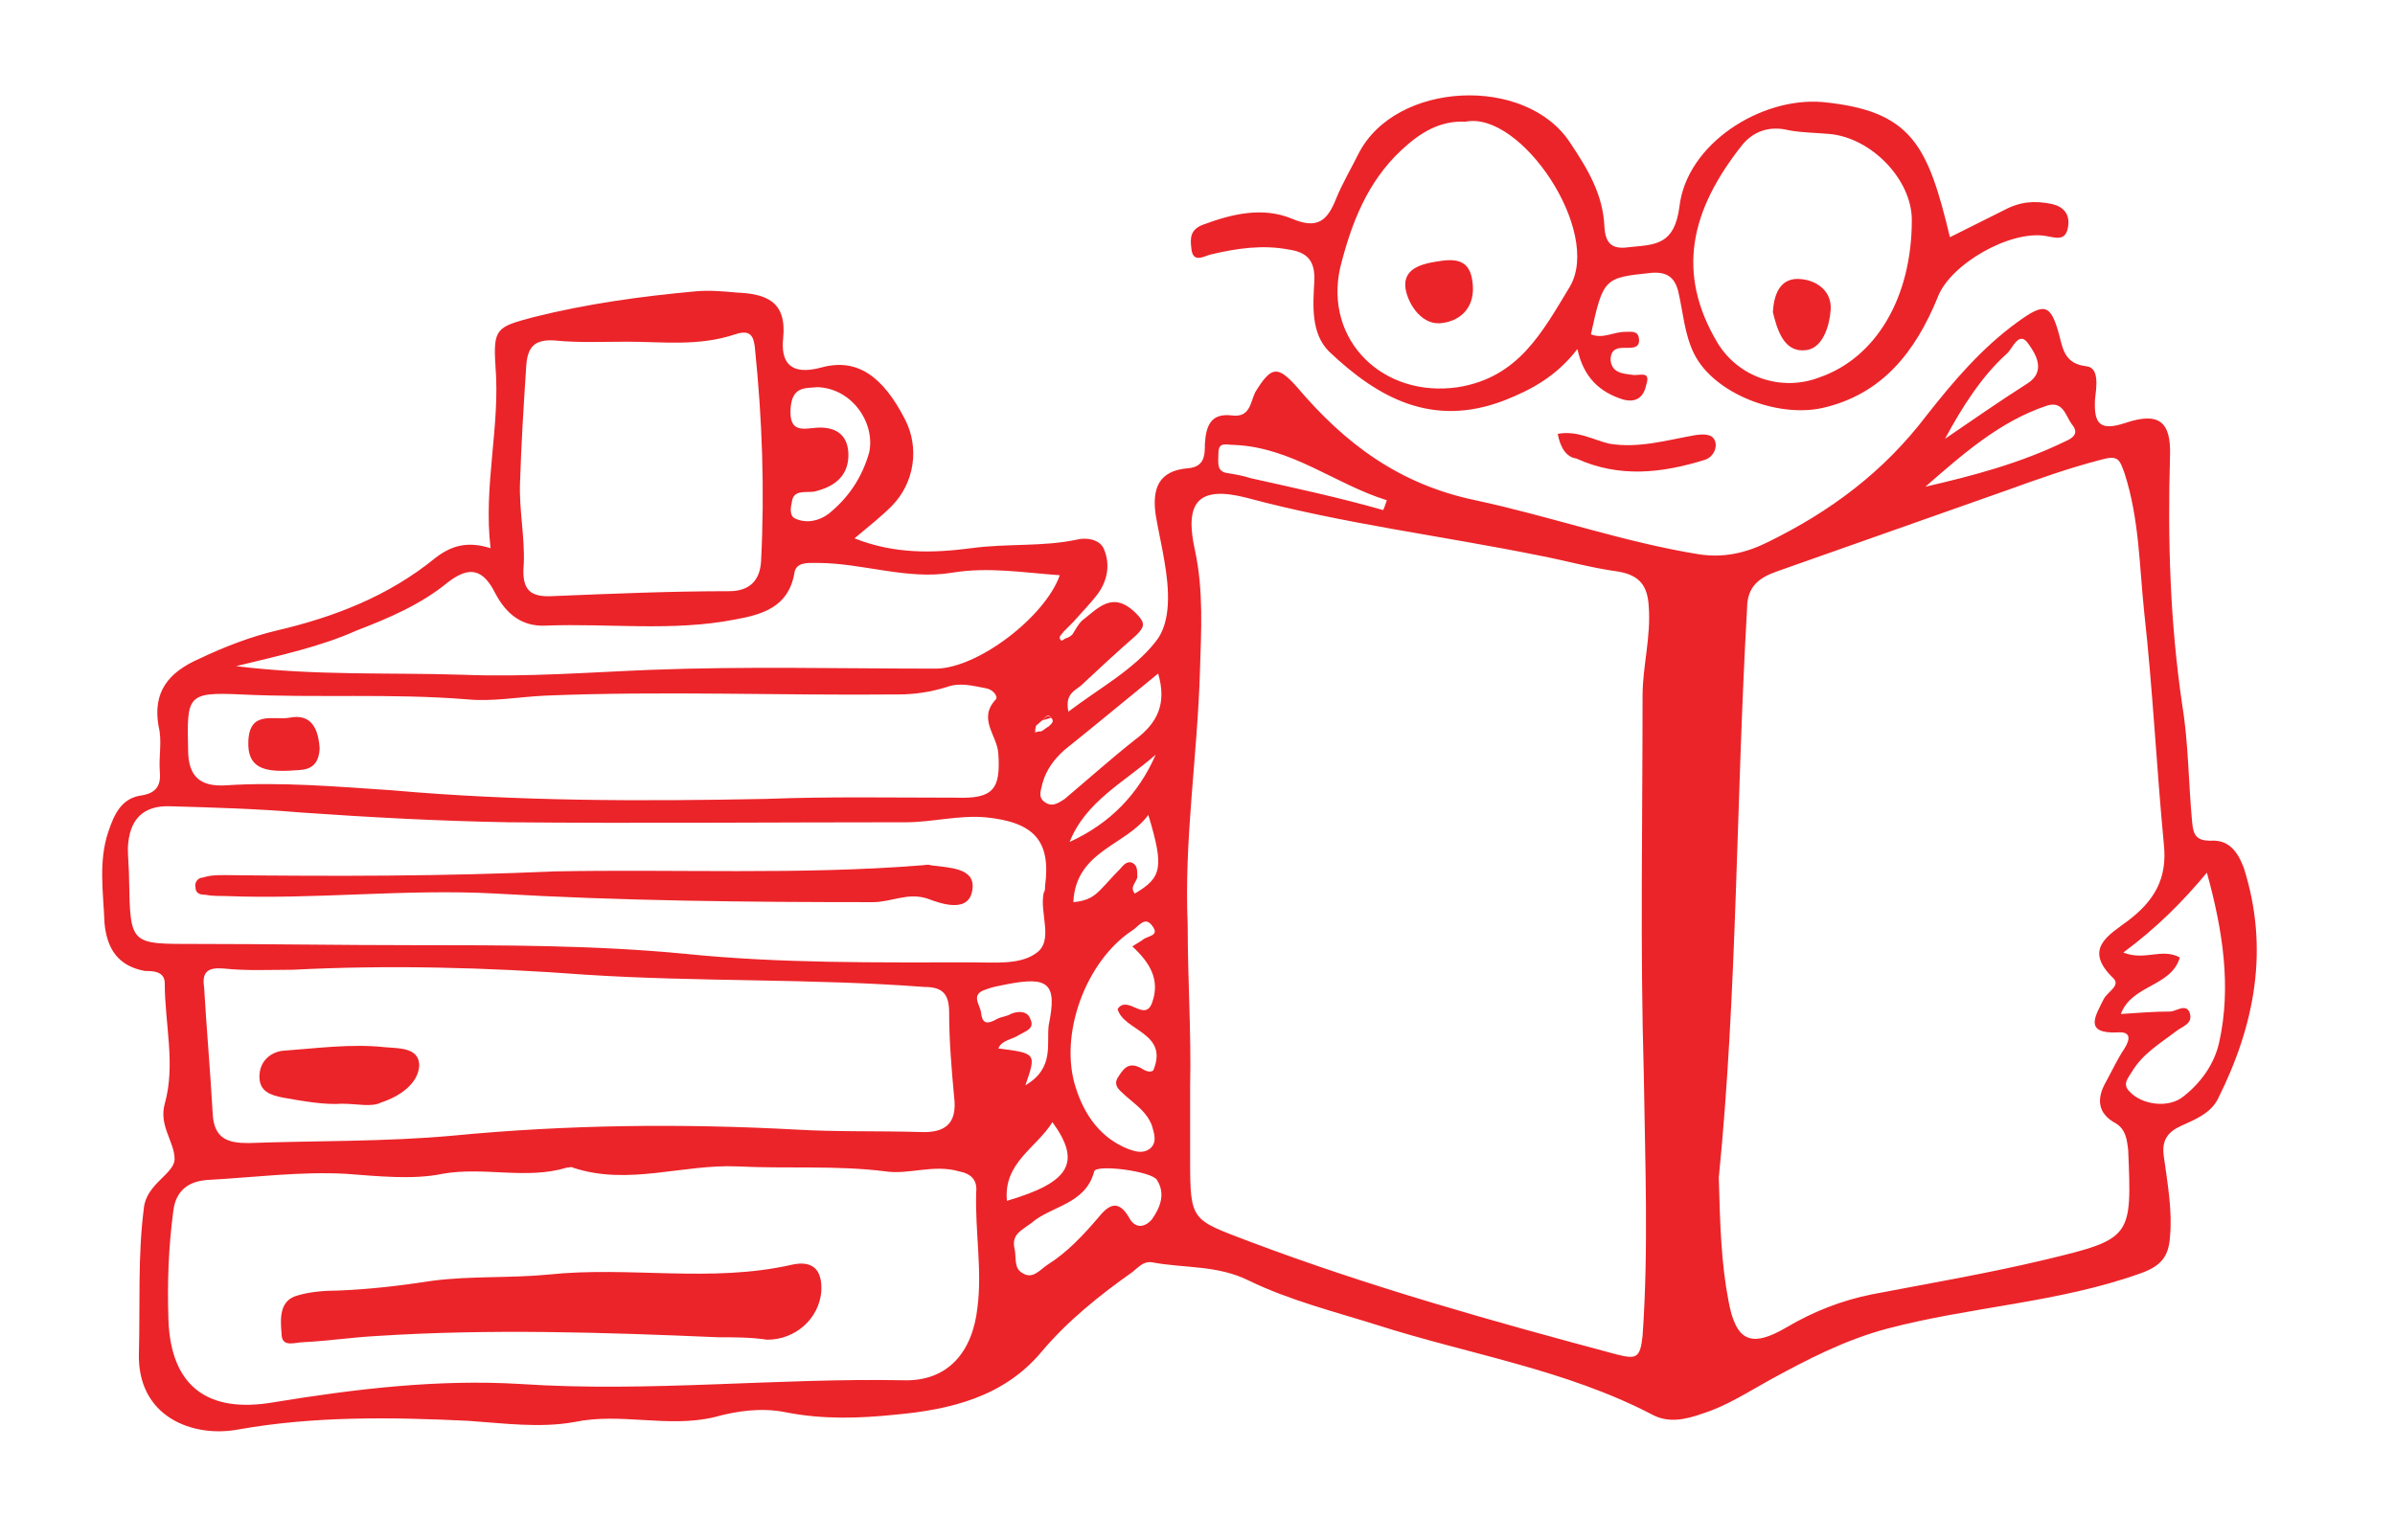 <?xml version="1.0" encoding="utf-8"?>
<!-- Generator: Adobe Illustrator 22.0.1, SVG Export Plug-In . SVG Version: 6.00 Build 0)  -->
<svg version="1.1" id="Layer_1" xmlns="http://www.w3.org/2000/svg" xmlns:xlink="http://www.w3.org/1999/xlink" x="0px" y="0px"
	 viewBox="0 0 194.8 125.3" style="enable-background:new 0 0 194.8 125.3;" xml:space="preserve">
<style type="text/css">
	.st0{fill:#EB2429;}
</style>
<g>
	<path class="st0" d="M88,50.5c1.3-1,2.5-2.5,4.4-0.6c0.8,0.8,0.7,1.1,0,1.8c-1.5,1.3-3,2.7-4.5,4.1c-0.5,0.4-1.3,0.7-1,2.1
		c2.5-1.9,5.3-3.4,7.1-5.7c1.3-1.6,1.1-4.3,0.7-6.6c-0.2-1.2-0.5-2.5-0.7-3.7c-0.3-2.1,0.2-3.6,2.6-3.8C98,38,98,37,98,36.1
		c0.1-1.5,0.5-2.5,2.2-2.3c1.5,0.2,1.5-1.1,1.9-1.9c1.3-2.1,1.8-2.2,3.4-0.4c3.9,4.6,8.3,7.9,14.5,9.2c6.1,1.3,12,3.4,18.2,4.4
		c2,0.3,3.8-0.1,5.6-1c5.1-2.5,9.4-5.7,12.9-10.3c2.2-2.8,4.5-5.5,7.4-7.6c2.2-1.6,2.7-1.5,3.4,1.1c0.3,1.2,0.5,2.3,2.2,2.5
		c1.1,0.1,0.8,1.8,0.7,2.7c-0.1,2,0.4,2.6,2.5,1.9c2.7-0.9,3.7-0.1,3.6,2.7c-0.2,6.8,0,13.5,1,20.3c0.5,3,0.5,6.3,0.8,9.5
		c0.1,1,0.3,1.5,1.5,1.5c1.5-0.1,2.2,0.9,2.7,2.2c2.1,6.6,0.9,12.8-2.1,18.8c-0.6,1.2-1.9,1.7-3,2.2c-1.1,0.5-1.6,1.2-1.4,2.5
		c0.3,2.2,0.7,4.4,0.5,6.5c-0.1,1.6-0.7,2.4-2.4,3c-6.7,2.4-13.8,2.7-20.6,4.5c-3.4,0.9-6.5,2.5-9.6,4.2c-1.8,1-3.5,2.1-5.4,2.7
		c-1.4,0.5-2.8,0.8-4.1,0.1c-7.1-3.7-14.9-4.9-22.4-7.3c-3.5-1.1-7.1-2-10.4-3.6c-2.6-1.3-5.3-1-7.9-1.5c-0.7-0.1-1.1,0.4-1.6,0.8
		c-2.7,1.9-5.3,4-7.4,6.5c-3.1,3.7-7.5,4.7-11.9,5.1c-2.9,0.3-5.9,0.4-8.9-0.2c-2-0.4-4-0.1-5.8,0.4c-3.8,0.9-7.6-0.4-11.4,0.4
		c-2.8,0.5-5.7,0.1-8.6-0.1c-6.2-0.3-12.5-0.4-18.7,0.7c-3.7,0.7-8.3-1-8.1-6.3c0.1-3.9-0.1-7.8,0.4-11.7c0.2-2,2.5-2.8,2.5-4
		c0-1.4-1.3-2.7-0.8-4.5c0.9-3.2,0-6.5,0-9.8c0-1-1-1-1.6-1c-2.2-0.4-3.1-1.8-3.3-3.9c-0.1-2.5-0.5-5,0.3-7.4c0.5-1.5,1.1-2.8,2.8-3
		c1.1-0.2,1.5-0.8,1.4-1.9c-0.1-1.3,0.2-2.5-0.1-3.7c-0.5-2.8,0.8-4.4,3.3-5.5c2.1-1,4.2-1.8,6.3-2.3c4.7-1.1,9.1-2.8,12.9-5.9
		c1.3-1,2.6-1.4,4.5-0.8c-0.6-5.1,0.8-9.9,0.4-14.8c-0.2-3.1,0.1-3.2,3.1-4c4.4-1.1,8.8-1.7,13.2-2.1c1.1-0.1,2.2,0,3.3,0.1
		c2.4,0.1,4.1,0.7,3.8,3.7c-0.2,1.9,0.5,3.1,3.1,2.4c2.9-0.8,5,0.7,6.8,4.2c1.2,2.3,0.8,5.2-1.1,7.1c-0.8,0.8-1.8,1.6-3,2.6
		c3.3,1.3,6.4,1.2,9.5,0.8c2.9-0.4,5.8-0.1,8.6-0.7c0.8-0.2,1.9,0,2.2,0.8c0.5,1.2,0.3,2.5-0.5,3.6c-0.6,0.8-1.3,1.5-2,2.3
		c-0.1,0.1-0.2,0.2-0.3,0.3c-0.2,0.2-0.3,0.3-0.5,0.5c-0.1,0.2-0.5,0.4-0.2,0.7c0.1,0.1,0.3-0.2,0.5-0.2c0.2-0.1,0.4-0.2,0.5-0.4
		C87.7,50.8,87.9,50.6,88,50.5z M84.8,58.6c-0.2,0.1-0.3,0.3-0.5,0.4c-0.1,0.2-0.1,0.4-0.1,0.6c0.2-0.1,0.4-0.1,0.5-0.1
		c0.2-0.1,0.4-0.3,0.6-0.4c0.2-0.2,0.5-0.4,0.2-0.7C85.2,58,85,58.4,84.8,58.6z M96.8,88.4c0,1.9,0,3.9,0,5.9c0,5.1,0.1,4.9,4.8,6.7
		c9.8,3.7,19.8,6.5,29.9,9.2c1.6,0.4,1.9,0.3,2.1-1.5c0.5-7.1,0.2-14.2,0.1-21.3c-0.3-10.3-0.1-20.5-0.1-30.8c0-2.4,0.7-4.8,0.5-7.3
		c-0.1-1.6-0.7-2.5-2.5-2.8c-2.2-0.3-4.3-0.9-6.4-1.3c-7.9-1.6-16-2.6-23.8-4.7c-3.9-1-5.1,0.3-4.2,4.3c0.7,3.3,0.5,6.5,0.4,9.8
		c-0.2,6.9-1.3,13.7-1,20.6C96.6,79.7,96.9,84,96.8,88.4z M139.8,95.8c0.1,3.9,0.2,7,0.8,10.1c0.6,3.2,1.8,3.8,4.7,2.1
		c2.2-1.3,4.5-2.2,7-2.7c4.7-0.9,9.4-1.7,14-2.8c7.1-1.7,7.1-1.8,6.8-8.9c-0.1-0.9-0.2-1.7-1-2.2c-1.5-0.8-1.6-2-0.8-3.4
		c0.5-0.9,0.9-1.8,1.5-2.7c0.5-0.8,0.5-1.4-0.6-1.3c-2.7,0.1-1.8-1.3-1.1-2.7c0.3-0.6,1.4-1.1,0.8-1.7c-2.5-2.4-0.4-3.5,1.2-4.7
		c2.1-1.6,3.2-3.4,2.9-6.2c-0.6-6.3-0.9-12.6-1.6-18.9c-0.4-3.8-0.4-7.6-1.6-11.3c-0.4-1.1-0.5-1.5-1.9-1.1
		c-2.7,0.7-5.2,1.6-7.7,2.5c-6.2,2.2-12.5,4.4-18.7,6.6c-1.4,0.5-2.4,1.2-2.4,3C141.2,65.2,141.3,80.9,139.8,95.8z M28.1,95.5
		c-3.7-0.2-7.5,0.3-11.2,0.5c-1.6,0.1-2.6,0.9-2.8,2.5c-0.4,3-0.5,5.9-0.4,8.9c0.2,5.4,3.2,7.6,8.5,6.7c6.7-1.1,13.4-1.9,20.1-1.5
		c10.4,0.7,20.8-0.5,31.2-0.3c3.6,0.1,5.6-2.3,6-5.9c0.4-3.1-0.2-6.2-0.1-9.4c0.1-1-0.4-1.5-1.4-1.7c-2.1-0.6-4.1,0.3-6,0
		c-4-0.5-8-0.2-12-0.4c-4.5-0.2-8.9,1.6-13.4,0.1c-0.1-0.1-0.3,0-0.5,0c-3.3,1-6.7-0.1-10.1,0.5C33.6,96,30.8,95.7,28.1,95.5z
		 M23.8,78.9c-1.9,0-3.7,0.1-5.6-0.1c-1.2-0.1-1.8,0.2-1.6,1.5c0.2,3.4,0.5,6.8,0.7,10.3c0.1,2.1,1.3,2.4,2.9,2.4
		c5.6-0.2,11.1-0.1,16.6-0.6c9.3-0.9,18.6-1,27.9-0.5c3.3,0.2,6.7,0.1,10.1,0.2c2,0.1,3.1-0.6,2.8-2.9c-0.2-2.2-0.4-4.5-0.4-6.8
		c0-1.5-0.5-2.1-2-2.1c-9.2-0.7-18.4-0.4-27.6-1C39.6,78.7,31.6,78.5,23.8,78.9z M10.5,71.6c0.1,5.3,0.1,5.2,5.4,5.2
		c5.9,0,11.9,0.1,17.8,0.1c7.4,0,14.7,0,22,0.7c7.8,0.8,15.6,0.7,23.5,0.7c1.7,0,3.7,0.2,5-0.7c1.6-1,0.3-3.3,0.7-5
		c0.1-0.1,0.1-0.3,0.1-0.5c0.5-3.7-0.9-5.2-4.8-5.6c-2.2-0.2-4.4,0.4-6.5,0.4c-10.8,0-21.6,0.1-32.4,0c-5.6-0.1-11.2-0.4-16.9-0.8
		c-3.5-0.3-7-0.4-10.5-0.5c-2.3-0.1-3.4,1.1-3.5,3.4C10.4,69.8,10.5,70.7,10.5,71.6z M62.3,65c5.1-0.2,10.3-0.1,15.5-0.1
		c3,0.1,3.6-0.7,3.4-3.6c-0.1-1.5-1.7-2.8-0.2-4.4c0.2-0.2-0.2-0.8-0.8-0.9c-1.1-0.2-2.1-0.5-3.2-0.1c-1.3,0.4-2.6,0.6-3.9,0.6
		c-9.6,0.1-19.2-0.3-28.8,0.1c-2.1,0.1-4.2,0.5-6.3,0.3c-6.2-0.5-12.3-0.1-18.4-0.4c-4.4-0.2-4.4,0.1-4.3,4.5c0,2.2,1,3,3,2.9
		c4.5-0.3,9.1,0.1,13.6,0.4C42,65.2,52.2,65.2,62.3,65z M51,27.8c-1.9,0-3.9,0.1-5.9-0.1c-1.6-0.1-2.2,0.5-2.3,2.1
		c-0.2,3.1-0.4,6.2-0.5,9.4c-0.1,2.2,0.4,4.5,0.3,6.7c-0.2,2.2,0.6,2.7,2.4,2.6c4.8-0.2,9.6-0.4,14.3-0.4c1.7,0,2.5-0.9,2.6-2.4
		c0.3-5.8,0.1-11.6-0.5-17.4c-0.1-1-0.4-1.5-1.6-1.1C56.8,28.2,53.9,27.8,51,27.8z M19.2,54.2c6.6,0.8,12.5,0.5,18.5,0.7
		c5.1,0.2,10.2-0.2,15.2-0.4c7.7-0.3,15.5-0.1,23.2-0.1c3.4,0,8.9-4.2,10.1-7.6c-2.9-0.2-5.8-0.7-8.8-0.2c-3.6,0.6-7.3-0.8-10.9-0.8
		c-0.8,0-1.8-0.1-1.9,0.9c-0.5,2.7-2.6,3.3-4.8,3.7c-5.1,1-10.3,0.3-15.4,0.5c-1.9,0.1-3.2-0.9-4.1-2.6c-1-2-2.1-2.3-3.9-0.9
		c-2.2,1.8-4.8,2.9-7.4,3.9C26.1,52.6,22.9,53.3,19.2,54.2z M179.5,71c-2,2.4-4.1,4.5-6.8,6.5c1.8,0.7,3.1-0.4,4.6,0.4
		c-0.7,2.4-3.9,2.2-4.8,4.6c1.5-0.1,2.7-0.2,4-0.2c0.5,0,1.3-0.7,1.6,0.1c0.3,0.9-0.6,1.1-1.1,1.5c-1.3,1-2.7,1.8-3.6,3.3
		c-0.3,0.5-0.8,1-0.2,1.6c1,1.1,3.2,1.4,4.4,0.4c1.4-1.1,2.5-2.6,2.9-4.4C181.5,80.3,180.8,75.7,179.5,71z M90.9,82.1
		c0.8-1.2,2.2,1.1,2.8-0.5c0.7-1.9-0.2-3.3-1.6-4.6c0.3-0.2,0.5-0.3,0.8-0.5c0.4-0.4,1.5-0.3,0.8-1.2c-0.6-0.8-1.1,0.1-1.6,0.4
		c-3.8,2.5-6,8.5-4.6,12.8c0.7,2.2,2,4.1,4.3,5c0.6,0.2,1.2,0.4,1.8-0.1c0.5-0.5,0.3-1.1,0.1-1.8c-0.4-1.1-1.3-1.7-2.1-2.4
		c-0.4-0.4-1.1-0.8-0.7-1.5c0.4-0.6,0.8-1.4,1.9-0.8c0.3,0.2,0.7,0.4,1,0.2C95.1,84,91.4,83.9,90.9,82.1z M82.5,101.5
		c0.2,0.7-0.1,1.7,0.7,2.1c0.8,0.5,1.4-0.3,2-0.7c1.6-1,2.9-2.4,4.1-3.8c0.8-1,1.6-1.6,2.5-0.1c0.5,1,1.3,0.9,1.9,0.2
		c0.7-1,1.1-2.1,0.4-3.2c-0.4-0.7-4.9-1.3-5.1-0.7c-0.7,2.7-3.5,2.8-5.1,4.2C83.1,100.1,82.3,100.4,82.5,101.5z M94.2,54.8
		c-2.7,2.2-5.1,4.2-7.6,6.2c-0.8,0.7-1.5,1.6-1.8,2.7c-0.1,0.5-0.4,1.1,0.1,1.5c0.6,0.5,1.1,0.2,1.7-0.2c1.9-1.6,3.8-3.3,5.7-4.8
		C94.2,58.8,94.9,57.2,94.2,54.8z M66.5,31.5c-1,0.1-2.1-0.1-2.2,1.8c-0.1,1.9,1,1.6,2.1,1.5c1.5-0.1,2.5,0.5,2.6,2
		c0.1,1.8-1,2.8-2.8,3.2c-0.7,0.1-1.7-0.2-1.8,0.9c-0.1,0.4-0.2,1.1,0.3,1.3c0.9,0.4,1.9,0.2,2.7-0.4c1.6-1.3,2.7-2.9,3.3-5
		C71.2,34.4,69.3,31.6,66.5,31.5z M156.6,39.6c3.9-0.9,7.7-1.9,11.4-3.7c0.7-0.3,1.1-0.7,0.5-1.4c-0.5-0.7-0.7-1.9-2-1.5
		C162.6,34.3,159.6,37,156.6,39.6z M112.5,41.5c0.1-0.2,0.2-0.5,0.3-0.8c-4.2-1.3-7.7-4.3-12.4-4.5c-0.7,0-1.3-0.3-1.3,0.7
		c0,0.7-0.2,1.5,0.8,1.6c0.6,0.1,1.2,0.2,1.8,0.4C105.3,39.7,109,40.5,112.5,41.5z M83.4,88.3c2.4-1.4,1.7-3.4,1.9-4.9
		c0.7-3.4,0-4-3.5-3.3c-0.5,0.1-1.1,0.2-1.6,0.4c-1.3,0.4-0.5,1.2-0.4,1.9c0.1,1,0.6,0.9,1.3,0.5c0.4-0.2,0.8-0.2,1.1-0.4
		c0.7-0.3,1.4-0.2,1.6,0.4c0.4,0.8-0.4,1-0.9,1.3c-0.6,0.4-1.4,0.4-1.7,1.1C84.3,85.7,84.3,85.7,83.4,88.3z M87.3,73.4
		c1.2-0.1,1.7-0.5,2.2-1c0.5-0.5,1-1.1,1.6-1.7c0.2-0.2,0.5-0.7,1-0.5c0.4,0.2,0.4,0.6,0.4,1c0.1,0.5-0.7,0.9-0.2,1.5
		c2.2-1.3,2.4-2.1,1.1-6.4C91.6,68.8,87.5,69.2,87.3,73.4z M158.2,35.7c2.2-1.5,4.5-3.1,6.7-4.5c1.6-1,0.6-2.5,0.1-3.2
		c-0.8-1.2-1.3,0.4-1.8,0.8C161.2,30.6,159.6,33.1,158.2,35.7z M85.6,91.3c-1.3,2.1-4,3.3-3.7,6.4C87,96.2,88,94.6,85.6,91.3z
		 M94,61.4c-2.5,2.2-5.7,3.8-7,7.1C90.3,67,92.6,64.6,94,61.4z"/>
	<path class="st0" d="M158.6,19.3c1.6-0.8,3-1.5,4.4-2.2c1.3-0.7,2.5-0.8,3.9-0.5c0.9,0.2,1.5,0.8,1.3,1.9c-0.2,1.2-1.1,0.8-1.8,0.7
		c-2.9-0.5-7.8,2.3-8.8,5c-1.8,4.4-4.5,7.9-9.4,9c-3.7,0.8-8.8-1.2-10.4-4.4c-0.8-1.6-0.9-3.4-1.3-5.1c-0.3-1.2-1-1.6-2.2-1.5
		c-3.8,0.4-3.9,0.4-4.9,5c1,0.4,1.8-0.2,2.8-0.2c0.5,0,1-0.1,1.1,0.5s-0.2,0.8-0.8,0.8c-0.7,0-1.5-0.1-1.5,1c0.1,1,0.9,1.1,1.8,1.2
		c0.5,0.1,1.5-0.4,1.1,0.8c-0.2,1-0.8,1.5-1.9,1.2c-1.9-0.6-3.2-1.8-3.7-4.1c-1.7,2.2-3.7,3.3-6,4.2c-5.8,2.2-10.2-0.2-14.2-4
		c-1.5-1.5-1.3-3.8-1.2-5.7c0.1-1.8-0.7-2.4-2.1-2.6c-2.1-0.4-4.2-0.1-6.3,0.4c-0.5,0.1-1.5,0.8-1.6-0.5c-0.1-0.8-0.1-1.5,0.9-1.9
		c2.4-0.9,4.9-1.5,7.3-0.5c2.1,0.9,2.9,0.1,3.6-1.7c0.5-1.2,1.2-2.4,1.8-3.6c3-5.9,13.6-6.4,17.2-0.9c1.4,2.1,2.7,4.2,2.8,6.9
		c0.1,1.5,0.8,1.8,2.1,1.6c2.1-0.2,3.6-0.2,4-3.3c0.6-5.1,6.6-8.9,11.6-8.5C155.5,9,156.8,11.8,158.6,19.3z M119.2,9.9
		c-2.1-0.1-3.7,0.9-5.2,2.3c-2.8,2.6-4.1,6-5,9.6c-1.3,5.9,3.5,10.6,9.6,9.7c4.9-0.8,6.8-4.4,9.1-8.2C130.3,18.8,123.7,9,119.2,9.9z
		 M155.5,17.9c0-3.3-3.3-6.7-6.7-7c-1.1-0.1-2.2-0.1-3.3-0.3c-1.6-0.4-2.9,0.1-3.8,1.2c-4.2,5.3-5.4,10.4-2,16.1
		c1.7,2.8,5.2,4,8.3,2.8C152.6,29.1,155.5,24.2,155.5,17.9z"/>
	<path class="st0" d="M126.7,35.3c1.6-0.3,2.9,0.5,4.2,0.8c2.4,0.4,4.7-0.3,7-0.7c0.7-0.1,1.4-0.1,1.6,0.5c0.2,0.6-0.2,1.3-0.8,1.5
		c-3.5,1.1-7,1.5-10.5-0.1C127.4,37.2,126.9,36.4,126.7,35.3z"/>
	<path class="st0" d="M84.8,58.6c0.2-0.2,0.4-0.5,0.7-0.2"/>
	<path class="st0" d="M58.4,108.8c-9.3-0.4-18.6-0.7-27.8-0.1c-1.9,0.1-3.9,0.4-5.9,0.5c-0.7,0-1.8,0.5-1.8-0.7
		c-0.1-1.2-0.2-2.7,1.3-3.1c1-0.3,2.2-0.4,3.3-0.4c2.6-0.1,5.1-0.4,7.7-0.8c3.1-0.4,6.3-0.2,9.4-0.5c6.6-0.7,13.2,0.7,19.8-0.8
		c1.8-0.4,2.5,0.5,2.4,2.2c-0.2,2.2-2.1,3.9-4.4,3.9C61.1,108.8,59.7,108.8,58.4,108.8z"/>
	<path class="st0" d="M27.8,89.8c-1.4,0.1-3.1-0.2-4.8-0.5c-1-0.2-1.9-0.5-1.9-1.7c0-1.1,0.7-1.9,1.8-2.1c2.8-0.2,5.6-0.6,8.4-0.3
		c1.1,0.1,2.8,0,2.8,1.5c-0.1,1.5-1.6,2.5-3.1,3C30.2,90.1,29.1,89.8,27.8,89.8z"/>
	<path class="st0" d="M45,70.9c10-0.2,20,0.3,30-0.5c0.2,0,0.5-0.1,0.7,0c1.5,0.2,3.6,0.2,3.4,1.9c-0.2,2-2.4,1.3-3.7,0.8
		c-1.6-0.5-2.9,0.3-4.4,0.3c-10.2,0-20.5-0.1-30.7-0.7c-7.3-0.4-14.7,0.5-22,0.2c-0.5,0-1.1,0-1.6-0.1c-0.4,0-0.8-0.1-0.8-0.6
		c-0.1-0.4,0.2-0.8,0.6-0.8c0.6-0.2,1.2-0.2,1.8-0.2C27.2,71.3,36.1,71.3,45,70.9z"/>
	<path class="st0" d="M23.6,62.7c-2.1,0.1-3.5-0.2-3.4-2.4c0.1-2.5,2-1.7,3.3-1.9c1.9-0.4,2.4,1,2.5,2.5
		C25.9,62.9,24.4,62.6,23.6,62.7z"/>
	<path class="st0" d="M119.8,23.3c0.1,1.9-1.2,2.9-2.7,3c-1.6,0.1-2.7-1.8-2.8-3c-0.1-1.6,1.6-1.9,3.1-2.1
		C119.1,21,119.7,21.7,119.8,23.3z"/>
	<path class="st0" d="M144.2,25.4c0.1-1.8,0.8-2.8,2.2-2.7s2.6,1,2.5,2.5c-0.1,1.4-0.7,3.3-2.2,3.3C145,28.6,144.5,26.6,144.2,25.4z
		"/>
</g>
</svg>
